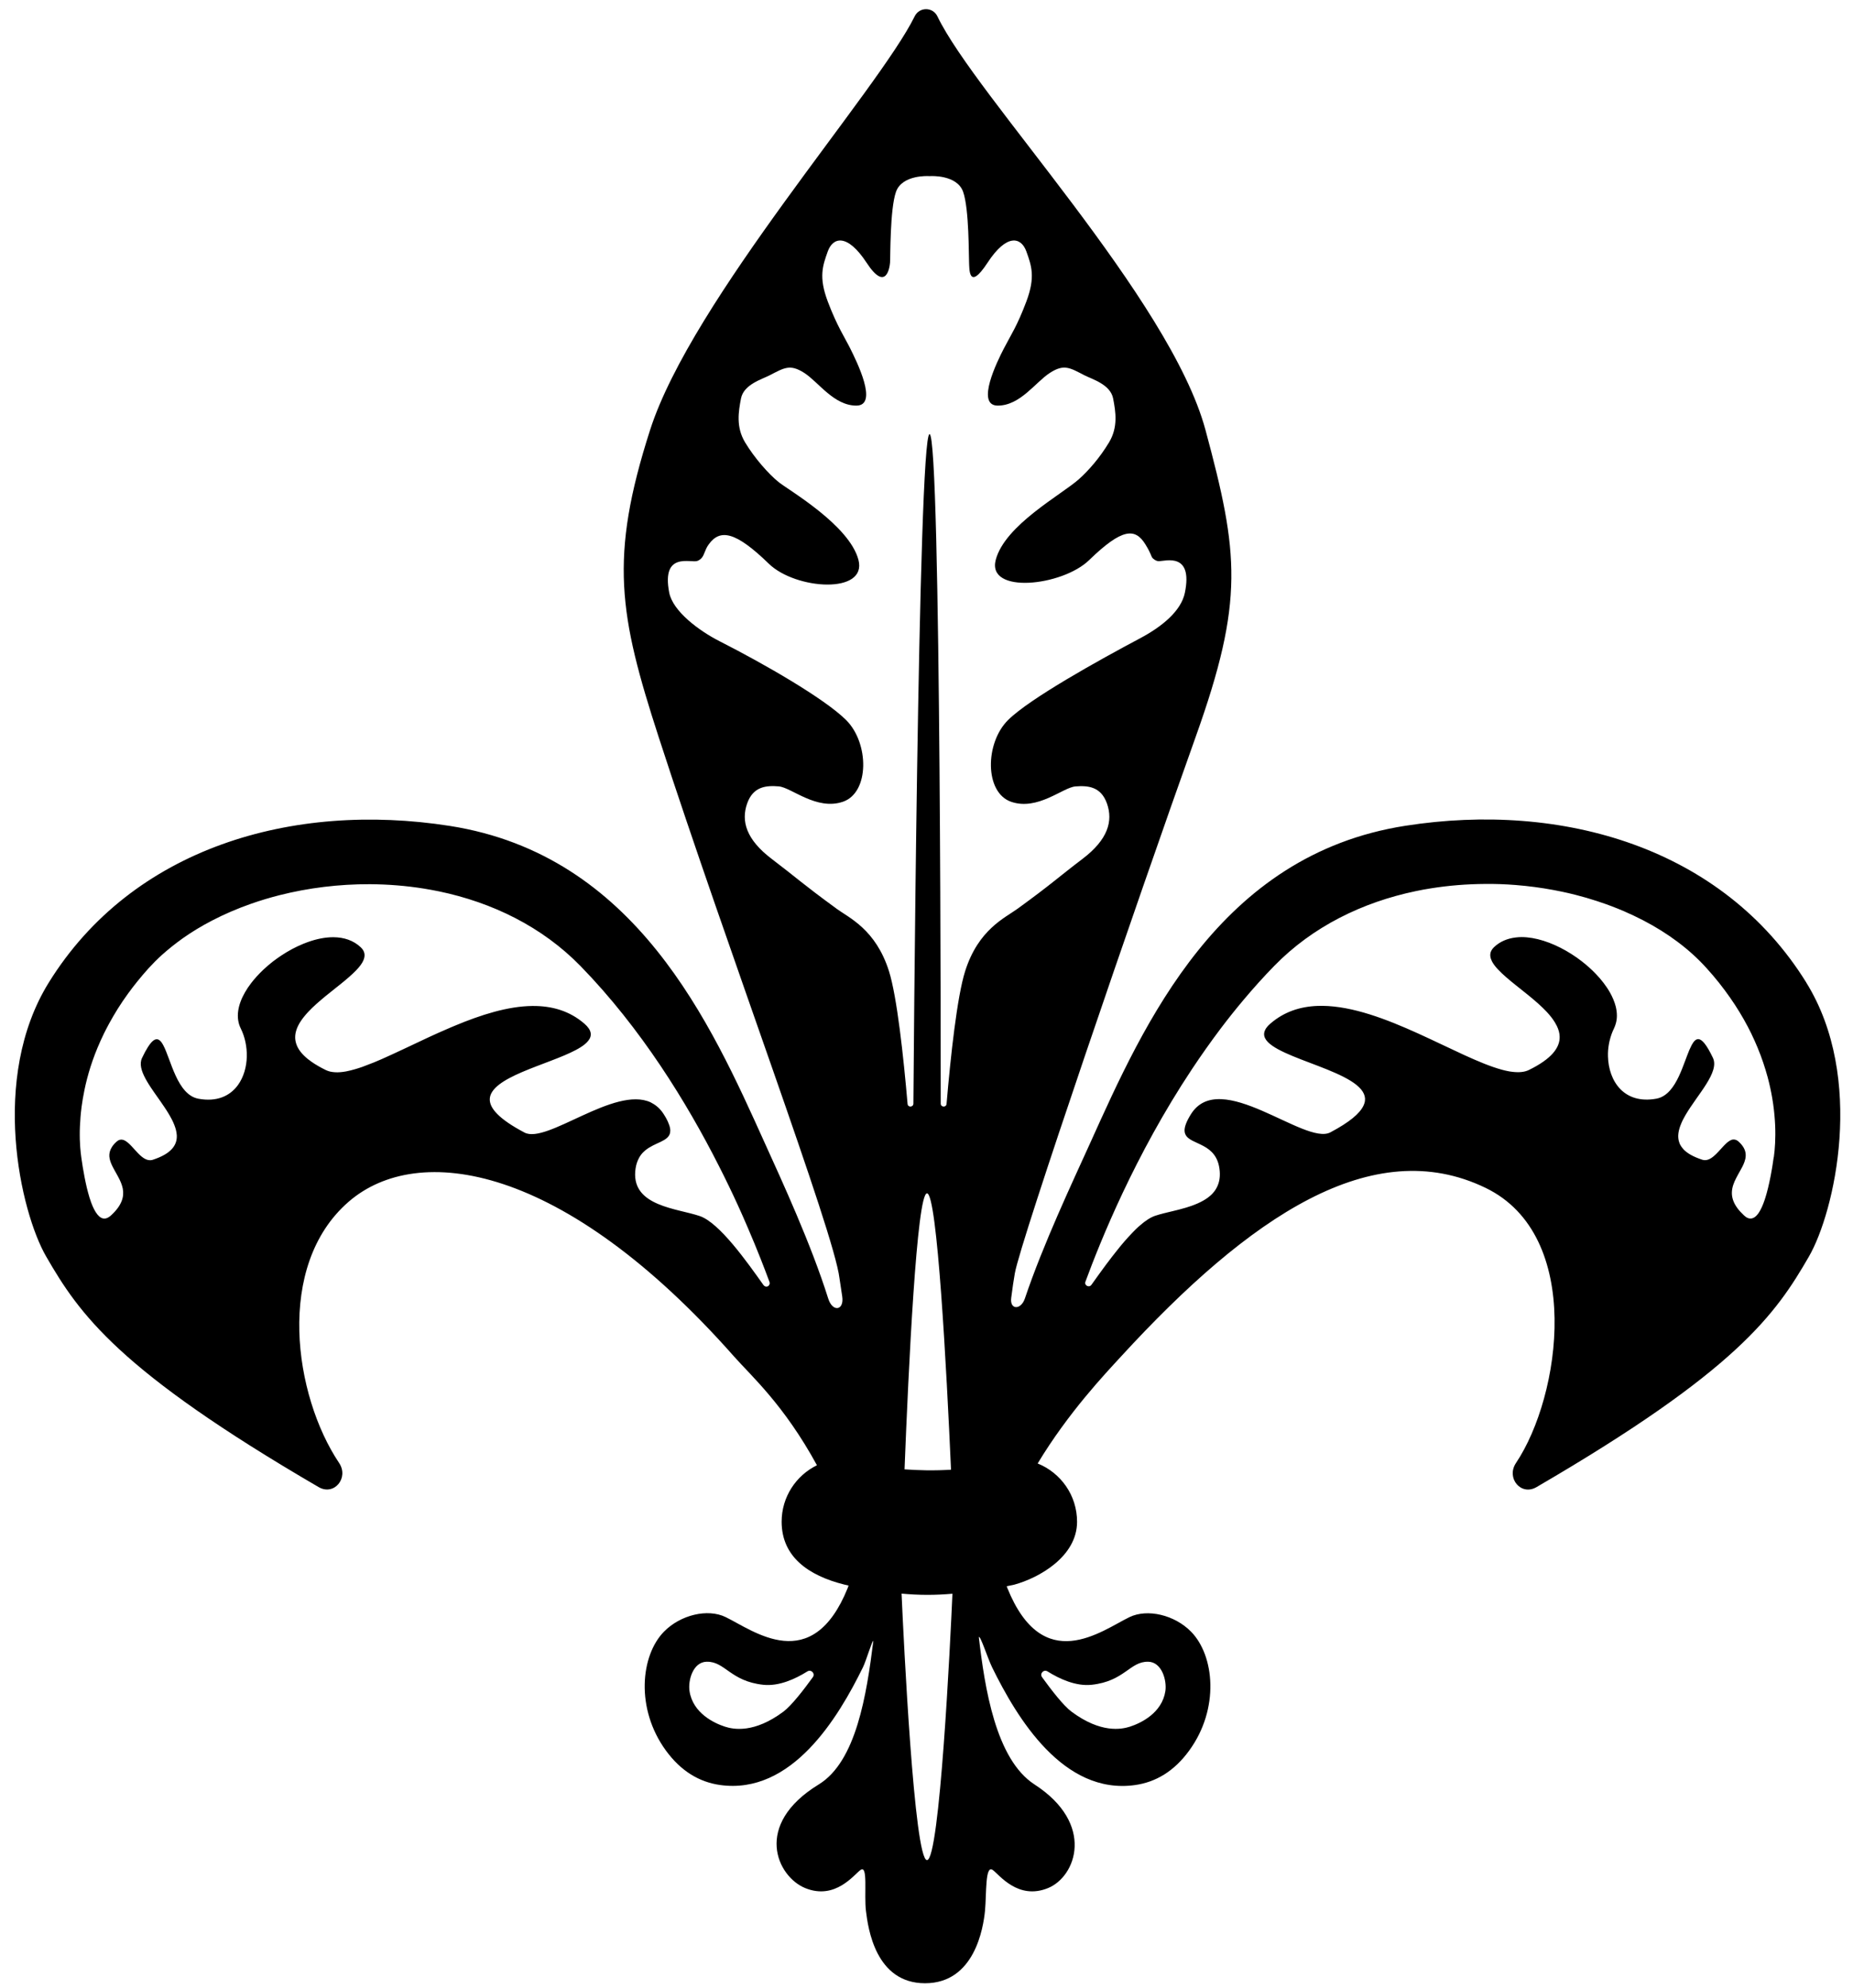<svg xmlns="http://www.w3.org/2000/svg" version="1.1" xmlns:xlink="http://www.w3.org/1999/xlink" xmlns:svgjs="http://svgjs.dev/svgjs" width="311.81" height="334.49"><svg id="SvgjsSvg1005" xmlns="http://www.w3.org/2000/svg" version="1.1" viewBox="0 0 311.81 334.49">
  <!-- Generator: Adobe Illustrator 29.1.0, SVG Export Plug-In . SVG Version: 2.1.0 Build 142)  -->
  <defs>
          <style>
        .st0 {
        fill: #000000;
      }
      @media (prefers-color-scheme: dark) {
        .st0 {
          fill: #ffffff;
        }
      }
      </style>
  </defs>
  <path class="st0" d="M303.94,165.31c-14.08-22.7-41.04-30.49-67.46-26.36-31.35,4.89-43.96,33.29-52.99,53.29-2.99,6.61-7.92,17.02-11.03,26.25-.66,1.97-2.57,1.94-2.3-.11.21-1.63.42-3.07.61-4.13.96-5.49,20.44-62.29,30.44-90.29,8.19-22.93,7.24-30.82,1.64-51.61-5.96-22.12-38.69-56.21-45.11-69.6-.77-1.6-3.03-1.61-3.82-.01-6.09,12.41-37.5,47.7-44.53,69.62-6.91,21.52-5.21,31.12,1.43,51.61,11.71,36.11,29.51,83.28,30.44,91.1l.46,3.05c.37,2.42-1.62,2.72-2.35.39-2.9-9.21-7.75-19.72-10.71-26.25-9.03-20-21.64-48.39-52.99-53.29-26.42-4.13-53.39,3.66-67.46,26.36-9.97,16.08-4.76,38.61-.45,46.08,5.6,9.71,12.12,19.17,45.85,38.81,2.62,1.53,5.14-1.54,3.45-4.06-7.56-11.28-10.82-33.18,1.61-43.95,11.63-10.08,36.08-6.52,64.86,26.05,2.89,3.27,8.38,8.1,13.94,18.29-3.51,1.72-5.94,5.32-5.94,9.5h0c0,5.85,4.43,9.06,10.59,10.59,0,0,.24.06.67.15-.05.14-.09.28-.14.41-6.02,14.9-15.84,7.18-20.54,4.9-3.04-1.48-7.62-.37-10.38,2.45-3.93,4.01-4.82,12.94.32,20,2.56,3.51,5.66,5.31,9.1,5.8,12.08,1.7,19.89-11.3,24.06-19.8.55-1.12,1.53-4.5,1.75-4.45-1.14,9.09-2.88,20.3-9.19,24.16-11.1,6.79-7,15.5-2.29,17.43,5.07,2.08,8.23-2.26,9.32-3.04,1.3-.93.57,4.08.92,6.92.35,2.84,1.59,12.14,9.94,12.14s9.81-9.34,10.09-12.2c.27-2.86,0-7.79,1.3-6.86,1.09.78,4.25,5.12,9.32,3.04,4.71-1.93,7.96-10.79-2.29-17.43-6.54-4.23-8.38-16.3-9.37-24.79.23-.4,1.49,3.56,2.24,5.09,4.17,8.5,11.98,21.51,24.06,19.8,3.45-.49,6.55-2.29,9.1-5.8,5.14-7.05,4.25-15.99.32-20-2.76-2.82-7.34-3.92-10.38-2.45-4.7,2.28-14.52,10.01-20.54-4.9-.04-.1-.07-.2-.11-.3.79-.16,1.25-.26,1.25-.26,4.2-1.14,10.59-4.74,10.59-10.59h0c0-4.45-2.74-8.24-6.63-9.81,5.21-8.64,11.4-15.13,14.01-17.98,21.69-23.64,42.36-37.59,61.37-28.39,16.56,8.02,12.67,35.01,5.11,46.29-1.69,2.52.83,5.59,3.45,4.06,33.73-19.63,40.25-29.1,45.85-38.81,4.31-7.47,9.52-30.01-.45-46.08ZM129.38,216.31c-.09.09-.21.16-.34.18-.09.01-.18,0-.28-.04-.1-.04-.2-.1-.28-.21-2.82-3.97-7.42-10.49-10.73-11.62-3.77-1.29-11.3-1.63-10.86-7.48.06-.75.21-1.36.44-1.89.06-.14.12-.27.19-.4.11-.2.23-.39.36-.56.21-.28.45-.51.7-.72,1.64-1.36,3.89-1.49,4.18-2.98.02-.11.03-.24.03-.37,0-.14-.02-.29-.05-.44-.03-.15-.07-.31-.13-.47-.06-.18-.13-.36-.22-.56-.02-.04-.03-.07-.05-.11-.15-.33-.35-.69-.6-1.08-.58-.94-1.3-1.58-2.11-1.99-.05-.02-.09-.05-.13-.08-6.08-2.83-17.49,7.06-21.24,5.08-4.34-2.29-5.93-4.14-5.84-5.69.02-.41.17-.81.41-1.18,2.17-3.38,12.33-5.32,15.58-7.99.24-.2.44-.4.6-.61.65-.84.57-1.77-.66-2.84-2.52-2.19-5.52-3.02-8.76-2.99-.01,0-.03,0-.04,0-4.12.05-8.63,1.49-13.03,3.33-.22.09-.45.19-.67.28-.68.29-1.36.59-2.04.89-.52.24-1.05.48-1.56.71-.26.12-.52.24-.77.36-.91.42-1.8.85-2.67,1.26-.37.17-.73.34-1.09.51-1.22.57-2.39,1.12-3.51,1.61-.45.2-.89.38-1.32.56-.65.26-1.27.5-1.87.72-.4.14-.79.27-1.17.38-.57.17-1.1.3-1.61.4-.34.06-.67.11-.98.13-.31.03-.61.03-.9.01-.28-.02-.55-.05-.81-.11-.13-.03-.25-.07-.37-.11-.12-.04-.23-.09-.34-.14-.94-.46-1.73-.92-2.39-1.38-.22-.15-.43-.31-.62-.46-.92-.74-1.51-1.47-1.84-2.21-.05-.12-.1-.24-.14-.37-.12-.37-.18-.73-.18-1.09,0,0,0-.01,0-.02,0-.22.02-.44.06-.66.09-.5.28-.99.54-1.48.13-.24.27-.47.44-.71.16-.24.34-.47.53-.7s.39-.47.61-.7c.22-.23.44-.46.68-.69.23-.23.48-.46.73-.68.25-.23.51-.45.77-.67.26-.22.53-.44.79-.66.53-.44,1.08-.87,1.61-1.29.27-.21.53-.42.79-.63.26-.21.51-.41.76-.62.49-.41.96-.81,1.37-1.2.21-.2.41-.39.59-.58.27-.29.52-.57.72-.84s.37-.55.48-.81c.35-.79.28-1.53-.42-2.2-1.24-1.18-2.85-1.7-4.62-1.71-.01,0-.03,0-.04,0-1.37,0-2.83.3-4.3.83-.24.09-.48.18-.73.28-.65.27-1.3.57-1.93.91-.6.33-1.2.68-1.78,1.07-.48.32-.94.65-1.39.99-.56.44-1.1.9-1.61,1.38-.76.72-1.45,1.47-2.05,2.25-.4.52-.75,1.04-1.05,1.57-1.21,2.11-1.61,4.27-.7,6.09.7,1.41,1.04,3.07,1.01,4.7h0c-.04,1.76-.53,3.47-1.48,4.79-.04.05-.08.11-.12.16-1.32,1.72-3.48,2.72-6.53,2.16-3.6-.65-4.64-6.64-5.94-9.03-.07-.12-.13-.24-.2-.34-.1-.15-.21-.28-.31-.38,0,0,0,0,0,0-.11-.1-.22-.18-.34-.22-.08-.03-.16-.04-.24-.04-.42,0-.9.4-1.49,1.33-.3.47-.62,1.06-.98,1.82-.47.98-.12,2.18.59,3.5.07.13.14.26.22.39.09.16.18.31.28.47.12.19.25.39.38.59.16.24.32.48.49.72.08.12.16.24.25.36.08.11.16.23.24.34.48.68.96,1.36,1.41,2.04.09.13.18.27.26.4.05.07.1.15.14.22.08.13.16.25.23.38.05.08.1.17.15.25.12.21.24.43.35.64.05.1.1.2.15.3.04.09.09.19.13.28.13.29.24.58.33.86.03.1.06.2.09.3.09.34.14.67.16.99,0,0,0,.01,0,.02.06,1.65-.97,3.08-4.04,4.08-.9.29-1.71-.31-2.47-1.09,0,0,0,0,0,0-.76-.78-1.47-1.72-2.19-2.12-.3-.17-.6-.23-.9-.15-.18.05-.36.15-.55.32-.12.11-.24.22-.34.33-.1.11-.19.22-.27.33-.05.07-.1.13-.14.2-.08.13-.15.26-.21.38-.08.18-.15.37-.19.55-.02.12-.04.23-.05.35,0,.12,0,.23,0,.35.04.58.27,1.15.56,1.73.1.19.2.38.31.58.09.16.18.32.27.48.2.36.4.72.58,1.09.12.25.23.5.32.75.09.26.17.52.22.78.25,1.33-.12,2.8-1.99,4.51-.18.16-.35.28-.52.37s-.33.13-.49.15c-.94.08-1.71-1.05-2.32-2.7-.1-.27-.2-.56-.29-.86-.08-.26-.16-.53-.23-.81-.15-.55-.29-1.13-.41-1.71-.06-.29-.12-.58-.18-.88-.23-1.17-.41-2.32-.55-3.33-.07-.49-.13-1.06-.18-1.69-.03-.42-.05-.87-.07-1.34,0-.24-.01-.48-.01-.73,0-.47,0-.96.03-1.47.04-1.02.13-2.13.28-3.3.12-.88.27-1.8.47-2.76.07-.32.14-.64.21-.97.15-.65.33-1.32.52-1.99.39-1.35.88-2.76,1.48-4.2.33-.79.69-1.6,1.09-2.41.27-.54.55-1.09.85-1.64.45-.83.94-1.66,1.46-2.5s1.1-1.68,1.71-2.53c1.02-1.41,2.17-2.83,3.45-4.26.72-.79,1.48-1.56,2.29-2.29.27-.24.55-.49.83-.72s.56-.47.85-.7c.58-.46,1.18-.91,1.79-1.35,1.54-1.09,3.19-2.09,4.93-2.99,2.09-1.09,4.31-2.04,6.62-2.85,1.54-.54,3.13-1.02,4.75-1.43,4.86-1.23,10.02-1.87,15.22-1.85,0,0,.01,0,.02,0,3.02.02,6.06.26,9.06.74.86.14,1.71.3,2.56.47,8.92,1.86,17.33,5.93,23.81,12.58,10.2,10.48,17.86,22.95,23.24,33.56.3.59.59,1.17.88,1.75.57,1.15,1.11,2.28,1.63,3.38.53,1.13,1.03,2.23,1.5,3.29.31.71.62,1.4.9,2.07,1.59,3.69,2.79,6.81,3.63,9.08.03.08.04.15.04.23,0,.14-.06.27-.15.36ZM136.78,282.21c-1.59,2.2-3.61,4.79-4.94,5.79-4.94,3.69-8.42,3-9.84,2.54-1.87-.6-5.41-2.3-5.97-5.98-.28-1.81.58-4.9,2.88-4.95,3.1-.07,3.97,3.28,9.53,3.88,2.62.28,5.36-.96,7.42-2.25.64-.4,1.36.36.92.97ZM176.27,281.24c2.06,1.29,4.8,2.53,7.42,2.25,5.56-.6,6.43-3.95,9.53-3.88,2.29.05,3.15,3.14,2.88,4.95-.57,3.68-4.11,5.38-5.97,5.98-1.42.45-4.9,1.15-9.84-2.54-1.33-.99-3.35-3.59-4.94-5.79-.44-.61.28-1.37.92-.97ZM140.73,152.87c-5.81-4.24-6.6-5.1-10.89-8.36-4.29-3.26-5.15-6.35-4.12-9.3,1.03-2.95,3.31-3.05,5.32-2.89,2.12.17,6.35,4.12,10.82,2.58,4.47-1.55,4.41-9.87.52-13.74-3.63-3.62-13.9-9.51-21.25-13.24-3.53-1.79-7.92-5.08-8.52-8.21-1.35-7.01,3.73-4.9,4.75-5.33.32-.13.57-.32.73-.52.47-.56.5-1.32,1.15-2.23,1.93-2.72,4.58-2.17,10.14,3.23,4.52,4.39,16.61,5.17,15.07-.67-1.55-5.84-11.68-11.68-13.4-13.05-1.72-1.37-4.12-4.12-5.67-6.7-1.55-2.58-1.12-5.15-.69-7.39.46-2.37,3.51-3.22,4.82-3.9,2.46-1.26,3.42-1.94,5.83-.4,2.4,1.55,4.98,5.5,8.76,5.5s.04-7.46-1.03-9.62c-.86-1.74-2.23-3.78-3.78-7.9-1.55-4.12-.86-6.01,0-8.42.86-2.4,3.26-3.09,6.53,1.89,3.26,4.98,3.88.86,3.95,0s-.03-9,1-11.92c1.03-2.92,5.49-2.65,5.49-2.65h.32s4.46-.27,5.49,2.65c1.03,2.92.93,10.84,1,11.92.06.86-.15,4.98,3.11,0,3.26-4.98,5.67-4.29,6.53-1.89.86,2.4,1.55,4.29,0,8.42-1.55,4.12-2.54,5.51-3.78,7.9-1.11,2.14-4.81,9.62-1.03,9.62s6.35-3.95,8.76-5.5c2.4-1.55,3.36-.87,5.83.4,1.31.67,4.36,1.53,4.82,3.9.43,2.24.86,4.81-.69,7.39-1.55,2.58-3.45,4.75-5.09,6.21-2.94,2.61-12.42,7.7-13.97,13.54-1.55,5.84,11.19,4.45,15.71.06,5.56-5.4,7.76-5.46,9.49-2.62.97,1.59.87,1.82,1.15,2.23.08.11.58.58,1.12.57,1.11-.03,5.73-1.51,4.36,5.28-.63,3.13-3.92,5.77-7.56,7.7-6.87,3.65-18.58,10.14-22.21,13.76-3.89,3.87-3.95,12.19.52,13.74,4.47,1.55,8.7-2.41,10.82-2.58,2.01-.16,4.29-.05,5.32,2.89,1.03,2.95.17,6.04-4.12,9.3-4.29,3.26-5.07,4.13-10.89,8.36-2.16,1.58-6.63,3.49-8.86,10.53-1.36,4.27-2.46,14.44-3.13,22.34-.05.62-.97.58-.98-.04,0,0,.08-112.68-1.88-112.66-1.95.01-2.72,112.66-2.72,112.66-.02.62-.93.66-.98.04-.68-7.9-1.78-18.07-3.13-22.34-2.23-7.04-6.72-8.97-8.86-10.53ZM160.02,247.3c-1.29.08-2.68.12-4.14.1-1.32-.02-2.54-.08-3.67-.16.66-16.86,2.06-46.44,3.78-46.44s3.29,29.65,4.04,46.5ZM155.99,312.99c-2.15,0-3.93-36.96-4.28-44.84,1.42.13,2.9.21,4.36.21,1.38,0,2.8-.07,4.2-.19-.35,7.92-2.13,44.82-4.28,44.82ZM298.46,194.76c-.06.41-.12.84-.19,1.29-.03.22-.07.44-.11.67-.12.73-.27,1.49-.43,2.23-.14.64-.29,1.28-.46,1.88-.06.22-.12.43-.19.64-.05.15-.09.3-.14.44-.29.86-.62,1.61-.99,2.16-.06.09-.12.18-.19.26-.32.4-.67.65-1.05.7-.19.02-.39,0-.59-.08-.21-.08-.42-.22-.64-.43-.45-.42-.81-.81-1.1-1.2-1.46-1.96-1-3.59-.23-5.09.11-.21.22-.41.33-.62.24-.44.49-.86.71-1.29.06-.12.11-.23.17-.35.57-1.27.7-2.52-.8-3.88-.12-.11-.24-.19-.37-.25-.03-.01-.05-.02-.08-.03-.1-.04-.19-.06-.29-.07-.07,0-.14,0-.21,0-.21.03-.43.12-.64.26-.25.16-.51.39-.76.65-.06.07-.13.13-.19.2-1.09,1.15-2.23,2.72-3.58,2.29-1.53-.5-2.56-1.1-3.19-1.79-.01-.01-.02-.02-.03-.04-.2-.22-.35-.45-.48-.68-.07-.14-.13-.27-.17-.41-.13-.37-.18-.76-.17-1.16.02-.51.14-1.03.33-1.57.07-.2.15-.4.24-.6.04-.09.08-.19.13-.28.05-.1.1-.2.15-.3.11-.21.23-.42.35-.64,2.03-3.5,5.79-7.25,4.64-9.67-1.08-2.26-1.85-3.14-2.47-3.15-.08,0-.16.01-.24.04-.12.04-.23.12-.34.22-.18.17-.35.42-.52.73-.13.25-.26.53-.4.84-.23.55-.46,1.18-.71,1.84-.64,1.72-1.39,3.67-2.54,4.96-.63.71-1.38,1.22-2.3,1.39-5.45.99-8.04-2.96-8.14-7.12-.02-.68.03-1.36.15-2.03.04-.22.08-.44.14-.66.17-.7.41-1.38.72-2.01.13-.27.23-.55.31-.83.12-.42.18-.85.18-1.29,0-.02,0-.03,0-.05,0-.5-.07-1.02-.2-1.54-.2-.78-.54-1.58-.99-2.38-.3-.53-.66-1.05-1.05-1.57-.4-.52-.83-1.03-1.31-1.52-.71-.74-1.5-1.45-2.35-2.11-.56-.44-1.15-.85-1.75-1.23-.3-.19-.61-.38-.91-.55-2.47-1.41-5.13-2.3-7.5-2.3-.34,0-.68.03-1.01.07-1.37.17-2.62.68-3.62,1.64-.19.18-.33.37-.43.56-.1.19-.16.38-.18.58,0,.01,0,.03,0,.04-.02.25.01.5.1.76.06.17.14.35.23.53.1.18.22.36.35.54.34.46.79.93,1.31,1.42.42.39.88.79,1.37,1.2.25.2.5.41.76.62.26.21.52.42.79.63.53.42,1.07.86,1.61,1.29.27.22.53.44.79.66.26.22.52.45.77.67.25.23.49.45.73.68.24.23.46.46.68.69.54.58,1.02,1.18,1.38,1.78.12.2.23.4.33.6.29.6.46,1.21.47,1.82.03,1.84-1.36,3.71-5.17,5.58-.73.36-1.65.44-2.72.32-.17-.02-.34-.04-.52-.07-.12-.02-.25-.04-.37-.07-.3-.06-.61-.13-.93-.22-7.49-2.02-20.03-10.65-30.21-10.75-.28,0-.55,0-.82.01-2.93.11-5.63.98-7.94,2.98-.12.11-.23.21-.33.31-.13.13-.23.26-.33.39-.09.12-.16.23-.21.35-1.99,3.98,12.69,5.95,16.11,9.99.01.02.03.04.04.05.39.48.62.98.65,1.52.01.26-.02.53-.11.8-.04.14-.1.28-.17.43-.62,1.28-2.31,2.74-5.56,4.46-4.28,2.26-18.57-10.98-23.48-3.02-.74,1.19-1.04,2.04-1.05,2.67,0,.17.02.33.06.47.02.07.04.13.07.19.81,1.91,5.42,1.32,5.79,6.25.09,1.16-.14,2.1-.59,2.88-.11.19-.22.37-.36.54-.1.12-.2.24-.31.36-.14.15-.3.29-.46.42-.21.18-.43.34-.67.49-.12.08-.25.16-.38.23-.6.34-1.27.63-1.97.88-.3.11-.61.2-.92.3-.77.23-1.56.43-2.32.61-.27.06-.53.13-.79.19-.22.05-.44.11-.65.16-.52.13-1.02.27-1.46.42-.79.27-1.65.84-2.54,1.62-.1.08-.19.17-.29.25-.13.12-.26.24-.39.37-.11.11-.23.22-.34.34-.12.12-.23.23-.35.36-.41.43-.83.89-1.24,1.36-.37.43-.75.88-1.11,1.34-.65.81-1.29,1.63-1.9,2.45-.19.26-.38.51-.56.76-.16.21-.31.42-.46.63-.16.22-.32.44-.48.66-.37.52-.72,1.01-1.05,1.47-.15.21-.36.27-.55.24-.07-.01-.13-.03-.19-.06-.12-.06-.21-.16-.27-.28s-.06-.27,0-.43c2.5-6.78,8.3-21.26,17.92-35.75,1.52-2.29,3.13-4.57,4.83-6.83,1.24-1.64,2.53-3.26,3.87-4.85,1.64-1.95,3.35-3.86,5.15-5.7h0c6.48-6.65,14.89-10.72,23.81-12.58.85-.18,1.7-.34,2.56-.47,3-.48,6.04-.72,9.08-.74.43,0,.87,0,1.3,0,.43,0,.86.02,1.3.03.86.03,1.72.08,2.58.15,2.14.17,4.27.45,6.35.84.49.09.98.19,1.47.29.75.16,1.5.33,2.23.52,1.22.31,2.41.65,3.59,1.04.5.16.99.33,1.47.5.67.24,1.33.49,1.98.75.37.15.75.31,1.11.46,1.11.48,2.18.99,3.23,1.53,4.18,2.17,7.83,4.88,10.69,8.06.37.41.74.83,1.09,1.24.7.83,1.36,1.65,1.97,2.48s1.19,1.64,1.72,2.46c1.06,1.63,1.97,3.24,2.74,4.82.38.79.73,1.57,1.05,2.34.18.43.35.86.51,1.29.32.85.6,1.69.85,2.51.12.41.24.81.35,1.21.32,1.2.57,2.36.76,3.46.06.37.12.73.17,1.09.18,1.28.28,2.47.33,3.58.09,2.18-.04,3.99-.22,5.3Z"></path>
</svg></svg>